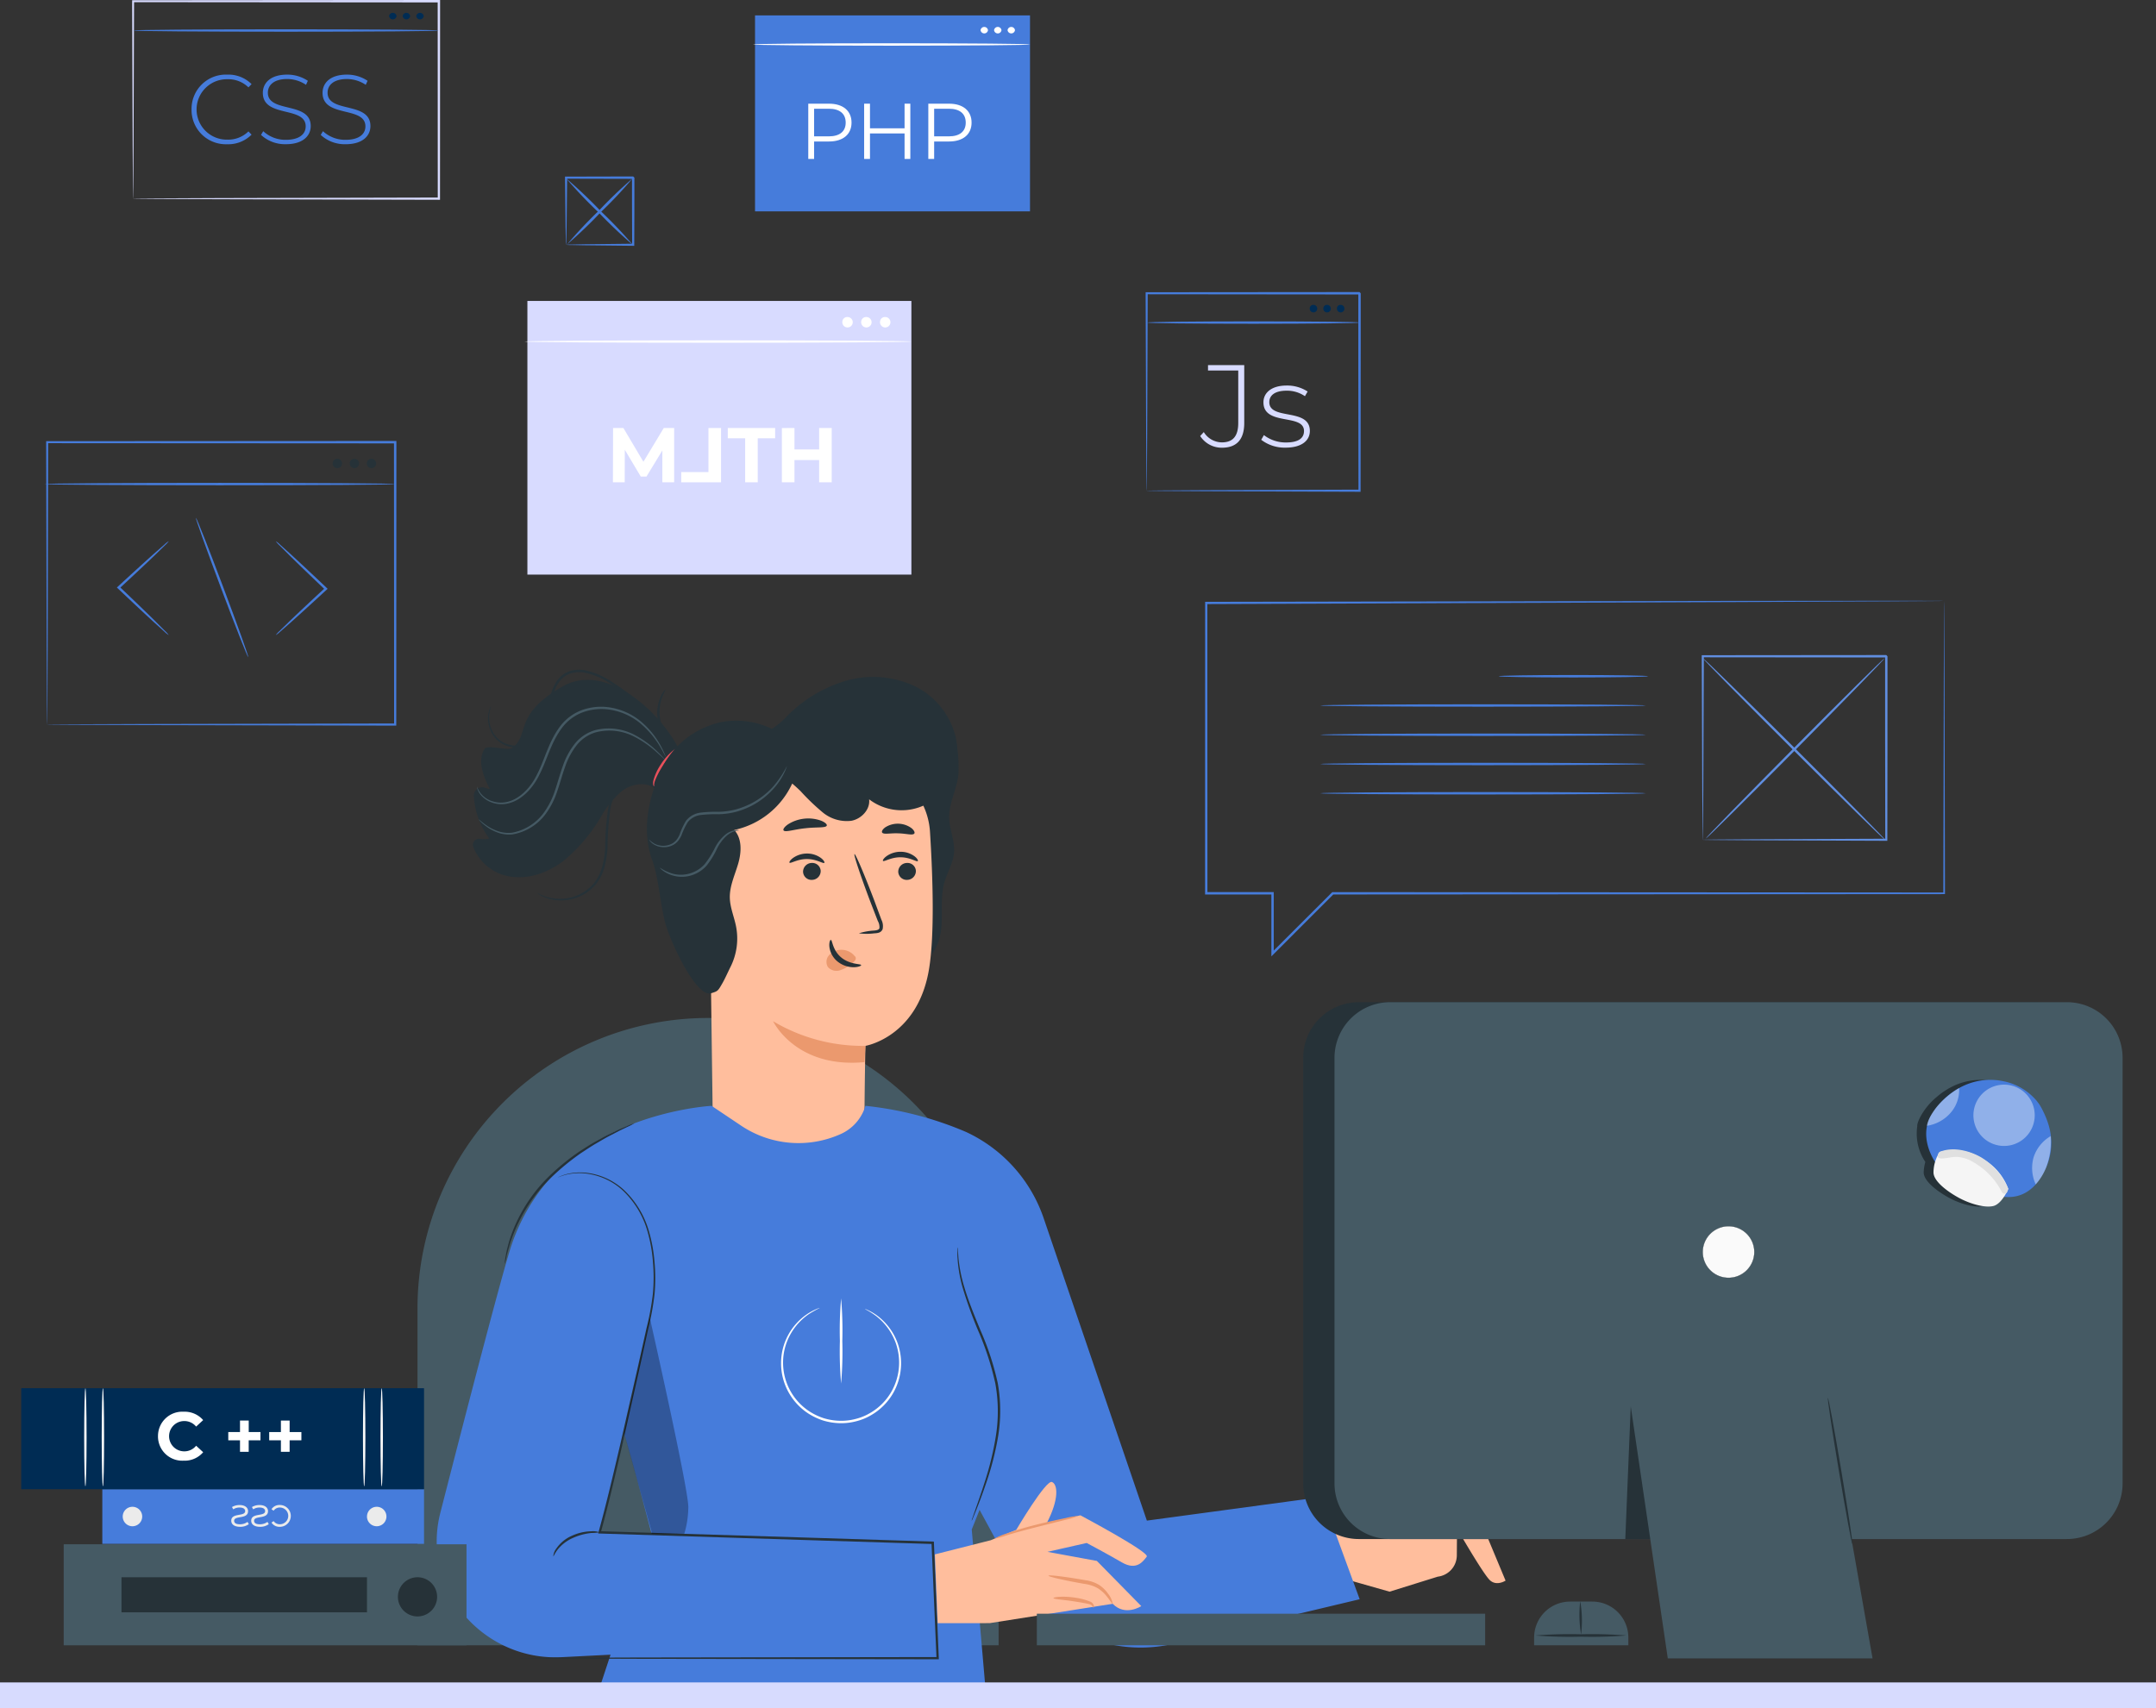 <svg xmlns="http://www.w3.org/2000/svg" xmlns:xlink="http://www.w3.org/1999/xlink" width="424.681" height="336.522" viewBox="0 0 424.681 336.522">
  <rect x="0" y="0" width="424.681" height="336.522" fill="#333333" stroke="none"/>
  <defs>
    <clipPath id="clip-path">
      <rect id="Rectangle_1496" data-name="Rectangle 1496" width="424.681" height="336.522" fill="none"/>
    </clipPath>
    <clipPath id="clip-path-3">
      <rect id="Rectangle_1481" data-name="Rectangle 1481" width="12.669" height="42.625" fill="none"/>
    </clipPath>
    <clipPath id="clip-path-6">
      <rect id="Rectangle_1490" data-name="Rectangle 1490" width="12.078" height="12.078" fill="none"/>
    </clipPath>
    <clipPath id="clip-path-7">
      <rect id="Rectangle_1491" data-name="Rectangle 1491" width="3.696" height="9.512" fill="none"/>
    </clipPath>
    <clipPath id="clip-path-8">
      <rect id="Rectangle_1492" data-name="Rectangle 1492" width="6.345" height="7.434" fill="none"/>
    </clipPath>
  </defs>
  <g id="Group_10263" data-name="Group 10263" clip-path="url(#clip-path)">
    <g id="Group_10249" data-name="Group 10249">
      <g id="Group_10248" data-name="Group 10248" clip-path="url(#clip-path)">
        <path id="Path_25113" data-name="Path 25113" d="M89.964,343.01H204.431V276.647a57.233,57.233,0,0,0-114.467,0Z" transform="translate(-7.728 -18.847)" fill="#455a64"/>
        <path id="Path_25114" data-name="Path 25114" d="M308.92,319.41l5.761,4.071,6.412,15.372s-1.74,1.165-3.082-.073S311.53,328.6,311.53,328.6l-.038,5.285a4.25,4.25,0,0,1-3.757,4.192l-9.49,2.958L286.6,337.72l-.994-13.861Z" transform="translate(-24.532 -27.436)" fill="#ffbe9d"/>
        <path id="Path_25115" data-name="Path 25115" d="M197.165,203.01c2.849-.825,4.248-4.09,4.5-7.044s-.229-6,.576-8.855c.571-2.027,1.781-3.891,1.935-5.994.166-2.267-.923-4.453-.984-6.726-.086-3.169,1.823-6.115,1.87-9.286.064-4.386-.722-11.634-5.1-11.388S188.543,161.649,189.1,166" transform="translate(-16.24 -13.203)" fill="#263238"/>
        <path id="Path_25116" data-name="Path 25116" d="M152.575,167.616l.087,4.382.88,65.6c.1,7.615,6.731,13.592,14.883,13.42h0c8.234-.173,14.923-6.547,14.946-14.241.025-8.077.2-16.578.2-16.578s10.4-1.728,12.559-15.3c1.072-6.751.733-17.819.164-26.866a14.334,14.334,0,0,0-15.81-13.364Z" transform="translate(-13.106 -14.137)" fill="#ffbe9d"/>
        <path id="Path_25117" data-name="Path 25117" d="M197.033,187.575a1.741,1.741,0,0,1-1.678,1.757,1.665,1.665,0,0,1-1.794-1.57A1.741,1.741,0,0,1,195.236,186a1.666,1.666,0,0,1,1.8,1.57" transform="translate(-16.626 -15.977)" fill="#263238"/>
        <path id="Path_25118" data-name="Path 25118" d="M197.128,185.419c-.216.227-1.535-.749-3.409-.744-1.87-.022-3.246.942-3.449.712-.1-.1.12-.511.718-.947a4.771,4.771,0,0,1,2.762-.851,4.584,4.584,0,0,1,2.712.876c.577.442.772.853.665.954" transform="translate(-16.341 -15.77)" fill="#263238"/>
        <path id="Path_25119" data-name="Path 25119" d="M176.521,187.575a1.741,1.741,0,0,1-1.678,1.757,1.665,1.665,0,0,1-1.794-1.57A1.741,1.741,0,0,1,174.724,186a1.666,1.666,0,0,1,1.8,1.57" transform="translate(-14.864 -15.977)" fill="#263238"/>
        <path id="Path_25120" data-name="Path 25120" d="M176.984,185.8c-.216.228-1.537-.748-3.409-.743-1.871-.022-3.246.942-3.449.712-.1-.1.118-.512.718-.947a4.778,4.778,0,0,1,2.762-.852,4.6,4.6,0,0,1,2.712.876c.575.442.771.854.665.954" transform="translate(-14.611 -15.802)" fill="#263238"/>
        <path id="Path_25121" data-name="Path 25121" d="M184.986,199.7a12.46,12.46,0,0,1,3.043-.549c.478-.048.931-.144,1.012-.47a2.442,2.442,0,0,0-.32-1.418q-.675-1.737-1.415-3.643c-1.964-5.187-3.387-9.451-3.177-9.528s1.972,4.063,3.936,9.25q.709,1.917,1.356,3.665a2.771,2.771,0,0,1,.248,1.877,1.2,1.2,0,0,1-.786.7,3.246,3.246,0,0,1-.813.113,12.182,12.182,0,0,1-3.084,0" transform="translate(-15.814 -15.813)" fill="#263238"/>
        <path id="Path_25122" data-name="Path 25122" d="M184.776,224.967a34.532,34.532,0,0,1-18.18-4.85s4.411,9.326,18,8.055Z" transform="translate(-14.31 -18.907)" fill="#eb996e"/>
        <path id="Path_25123" data-name="Path 25123" d="M183.676,205.99a3.372,3.372,0,0,0-3.027-1.253,3.081,3.081,0,0,0-2.128,1.141,1.954,1.954,0,0,0-.148,2.233,2.265,2.265,0,0,0,2.456.621,7.079,7.079,0,0,0,2.394-1.429,2.066,2.066,0,0,0,.535-.554.624.624,0,0,0,0-.7" transform="translate(-15.297 -17.584)" fill="#eb996e"/>
        <path id="Path_25124" data-name="Path 25124" d="M179.008,202.589c.3-.018.308,2.016,2.049,3.459s3.905,1.219,3.921,1.5c.028.126-.483.394-1.4.42a5.074,5.074,0,0,1-3.273-1.141,4.406,4.406,0,0,1-1.587-2.9c-.078-.85.149-1.354.288-1.342" transform="translate(-15.35 -17.402)" fill="#263238"/>
        <path id="Path_25125" data-name="Path 25125" d="M177.357,177.809c-.186.51-2.056.268-4.253.533-2.2.221-3.975.864-4.267.408-.131-.218.179-.7.895-1.191a7.455,7.455,0,0,1,6.491-.717c.807.325,1.213.726,1.134.967" transform="translate(-14.5 -15.152)" fill="#263238"/>
        <path id="Path_25126" data-name="Path 25126" d="M196.422,179.477c-.329.426-1.62-.016-3.172-.037-1.551-.075-2.866.285-3.168-.159-.133-.216.075-.643.649-1.045a4.593,4.593,0,0,1,5.108.157c.548.438.729.876.583,1.083" transform="translate(-16.324 -15.25)" fill="#263238"/>
        <path id="Path_25127" data-name="Path 25127" d="M143.219,161.893c-2.827-7.668-14.577-19.229-23.62-14.077-9.9,5.637-6.381,9.545-9.969,12.139-.856.619-4.871-.717-5.43.18-1.472,2.367-.226,5.423,1.033,7.912a3.913,3.913,0,0,1-.893-.239,1.657,1.657,0,0,0-2.256,1.6,15.471,15.471,0,0,0,3.06,8.4,4.884,4.884,0,0,1-1.892.059,1.171,1.171,0,0,0-1.287,1.541,9.316,9.316,0,0,0,6.815,5.8c3.777.782,7.76-.589,10.843-2.907a32.817,32.817,0,0,0,7.485-8.743,18.373,18.373,0,0,1,4.221-5.171c1.807-1.321,4.419-1.832,6.274-.58" transform="translate(-8.753 -12.587)" fill="#263238"/>
        <path id="Path_25128" data-name="Path 25128" d="M140.924,168.781c.038-.021,0-.141.016-.351a3.36,3.36,0,0,1,.231-.9,15.446,15.446,0,0,1,1.469-2.783,18.443,18.443,0,0,1,1.93-2.5c.551-.59.959-.885.921-.95s-.517.155-1.154.706a12.072,12.072,0,0,0-2.1,2.485,10.731,10.731,0,0,0-1.391,2.943,2.483,2.483,0,0,0-.1,1.008c.041.247.155.358.169.34" transform="translate(-12.089 -13.854)" fill="#e8505b"/>
        <path id="Path_25129" data-name="Path 25129" d="M115.834,190.3c-.009.014.1.1.329.245a6.039,6.039,0,0,0,1.039.556,8.589,8.589,0,0,0,4.281.565,8.97,8.97,0,0,0,5.671-2.906,9.174,9.174,0,0,0,1.8-3.378,18.251,18.251,0,0,0,.671-4.029,56.37,56.37,0,0,1,.558-7.747,10.939,10.939,0,0,1,1.127-3.131,7.171,7.171,0,0,1,1.9-2.157,5.934,5.934,0,0,1,3.9-1.314,8.86,8.86,0,0,1,1.52.325,1.307,1.307,0,0,0-.36-.2,4.1,4.1,0,0,0-1.143-.309,5.956,5.956,0,0,0-4.114,1.229,7.4,7.4,0,0,0-2.038,2.23,11.132,11.132,0,0,0-1.213,3.237,52.677,52.677,0,0,0-.6,7.8,18.2,18.2,0,0,1-.643,3.927,8.843,8.843,0,0,1-1.689,3.227,8.743,8.743,0,0,1-5.381,2.858,8.846,8.846,0,0,1-4.171-.4c-.943-.344-1.4-.679-1.435-.628" transform="translate(-9.95 -14.326)" fill="#263238"/>
        <path id="Path_25130" data-name="Path 25130" d="M105.794,151.474a2.161,2.161,0,0,0-.266.514,5.228,5.228,0,0,0-.349,1.623,5.939,5.939,0,0,0,.437,2.6,5.482,5.482,0,0,0,2.234,2.674,5.886,5.886,0,0,0,4.165.67,5.658,5.658,0,0,0,3.9-2.821,16.145,16.145,0,0,0,1.571-5.113c.359-1.779.708-3.714,1.917-5.161a4.45,4.45,0,0,1,2.283-1.449,5.967,5.967,0,0,1,2.675-.047A14.435,14.435,0,0,1,129.136,147a43.1,43.1,0,0,1,7.087,5.422,46.375,46.375,0,0,1,4.107,4.417l1.02,1.289a2.54,2.54,0,0,0,.376.437,2.716,2.716,0,0,0-.3-.494c-.2-.317-.527-.769-.952-1.346a39.969,39.969,0,0,0-4.019-4.546,41.657,41.657,0,0,0-7.09-5.552,14.668,14.668,0,0,0-4.917-2.124,6.4,6.4,0,0,0-2.885.048,4.911,4.911,0,0,0-2.52,1.6c-1.323,1.6-1.655,3.605-2.013,5.383a15.964,15.964,0,0,1-1.495,4.983,5.259,5.259,0,0,1-3.6,2.655,5.562,5.562,0,0,1-3.912-.574,5.253,5.253,0,0,1-2.161-2.487,5.934,5.934,0,0,1-.5-2.485,7.146,7.146,0,0,1,.431-2.145" transform="translate(-9.034 -12.4)" fill="#263238"/>
        <path id="Path_25131" data-name="Path 25131" d="M143.264,148.6a3.72,3.72,0,0,0-1,1.516,7.617,7.617,0,0,0,1.423,8.285,3.705,3.705,0,0,0,1.45,1.1c.048-.062-.51-.472-1.2-1.317a8.07,8.07,0,0,1-1.364-7.938c.364-1.026.753-1.6.687-1.641" transform="translate(-12.165 -12.764)" fill="#263238"/>
        <path id="Path_25132" data-name="Path 25132" d="M141.72,165.253a17.156,17.156,0,0,1,12.324-10.45,15.954,15.954,0,0,1,9.964,1.342,15.625,15.625,0,0,0,3.087-2.606,26.886,26.886,0,0,1,11.609-6.9,19.26,19.26,0,0,1,13.323,1.031,15.056,15.056,0,0,1,8.232,10.286,12.4,12.4,0,0,1-4.426,12.16,10.562,10.562,0,0,1-12.665-.1c.25,2-1.509,3.858-3.489,4.232a7.439,7.439,0,0,1-5.638-1.643,43.385,43.385,0,0,1-4.356-4.179c-.535-.526-1.091-1.029-1.665-1.513a16.367,16.367,0,0,1-11.422,9.146c1.575,1.709,1.434,4.382.789,6.614s-1.706,4.412-1.655,6.735c.042,1.95.867,3.791,1.237,5.706a12.471,12.471,0,0,1-1.1,7.918c-.473.937-1.045,2.247-1.564,3.159-.925,1.623-.925,1.623-2.267,2.038-2.8.863-7.628-9.288-8.872-13.321-1.037-3.361-1.445-9.394-2.653-12.7-2.166-5.926-.848-11.735,1.208-16.964" transform="translate(-11.974 -12.534)" fill="#263238"/>
        <path id="Path_25133" data-name="Path 25133" d="M139.875,179.607c-.014.009.049.112.186.3a2.878,2.878,0,0,0,.776.667,3.72,3.72,0,0,0,1.544.508,3.848,3.848,0,0,0,2.131-.367,3.442,3.442,0,0,0,1.017-.789,5.147,5.147,0,0,0,.718-1.173,14.263,14.263,0,0,1,1.244-2.593,3.863,3.863,0,0,1,2.631-1.409,25.339,25.339,0,0,1,3.436-.143,15.259,15.259,0,0,0,3.493-.488,16.21,16.21,0,0,0,3.053-1.2,15.323,15.323,0,0,0,4.343-3.413,13.359,13.359,0,0,0,2.066-3.1,8.119,8.119,0,0,0,.39-.931c.08-.217.113-.333.1-.339a19.534,19.534,0,0,1-2.8,4.14,15.585,15.585,0,0,1-4.3,3.249,16.254,16.254,0,0,1-2.972,1.143,15.227,15.227,0,0,1-3.38.463,24.473,24.473,0,0,0-3.5.157,4.3,4.3,0,0,0-2.907,1.607,13.877,13.877,0,0,0-1.251,2.693,4.835,4.835,0,0,1-.642,1.1,3.127,3.127,0,0,1-.889.725,3.764,3.764,0,0,1-3.429,0,5.032,5.032,0,0,1-1.054-.809" transform="translate(-12.014 -14.185)" fill="#455a64"/>
        <path id="Path_25134" data-name="Path 25134" d="M142.187,186.325c-.019.02.163.24.569.553a6.047,6.047,0,0,0,1.94.973,6.322,6.322,0,0,0,3.229.112,6.657,6.657,0,0,0,3.424-1.985,16.225,16.225,0,0,0,2.065-3.338,8.612,8.612,0,0,1,1.81-2.5,4.255,4.255,0,0,1,1.782-1.013c.475-.121.76-.111.76-.153a1.46,1.46,0,0,0-.8-.028,4.03,4.03,0,0,0-1.963.94,8.392,8.392,0,0,0-1.975,2.539,17.409,17.409,0,0,1-2.032,3.23,6.4,6.4,0,0,1-3.173,1.878,6.271,6.271,0,0,1-3.039-.01,9.846,9.846,0,0,1-2.6-1.2" transform="translate(-12.213 -15.368)" fill="#455a64"/>
        <path id="Path_25135" data-name="Path 25135" d="M102.769,168.1a1.764,1.764,0,0,0,.131.52,3.856,3.856,0,0,0,.824,1.3,5.121,5.121,0,0,0,2.064,1.306,5.553,5.553,0,0,0,3.233.126c2.4-.583,4.656-2.755,6.036-5.592,1.463-2.8,2.254-6.246,4.367-9.132a9.143,9.143,0,0,1,4-3.127,10.757,10.757,0,0,1,4.72-.687,12.344,12.344,0,0,1,7.348,3.255,17.674,17.674,0,0,1,3.468,4.322c.659,1.143.947,1.819.985,1.8a2.229,2.229,0,0,0-.173-.506,15.246,15.246,0,0,0-.65-1.386,16.764,16.764,0,0,0-3.4-4.482,12.551,12.551,0,0,0-7.541-3.443,11.1,11.1,0,0,0-4.925.691,9.557,9.557,0,0,0-4.209,3.276c-2.189,3-2.96,6.47-4.376,9.218-1.328,2.783-3.473,4.871-5.731,5.466a5.317,5.317,0,0,1-3.063-.055,4.668,4.668,0,0,1-3.1-2.878" transform="translate(-8.827 -13.086)" fill="#455a64"/>
        <path id="Path_25136" data-name="Path 25136" d="M103.151,174.927a2.1,2.1,0,0,0,.335.391,9.743,9.743,0,0,0,1.12.963,8.868,8.868,0,0,0,2.047,1.146,6.653,6.653,0,0,0,3.083.465,10.23,10.23,0,0,0,6.739-4.224,15.651,15.651,0,0,0,2.14-4.273c.545-1.559.974-3.207,1.559-4.828a14.223,14.223,0,0,1,2.368-4.369,7.5,7.5,0,0,1,3.794-2.463,10.711,10.711,0,0,1,7.621.974,20.778,20.778,0,0,1,4.368,3.085l1.081.99a2.019,2.019,0,0,0,.391.333,2.141,2.141,0,0,0-.324-.4c-.226-.249-.564-.612-1.023-1.058a19.236,19.236,0,0,0-4.339-3.249,10.944,10.944,0,0,0-7.892-1.1,7.9,7.9,0,0,0-4.032,2.583,14.508,14.508,0,0,0-2.46,4.508c-.6,1.653-1.02,3.3-1.552,4.838a15.4,15.4,0,0,1-2.053,4.166,9.977,9.977,0,0,1-6.42,4.148,6.477,6.477,0,0,1-2.954-.379,9.244,9.244,0,0,1-2.035-1.048c-1.046-.714-1.528-1.24-1.561-1.2" transform="translate(-8.86 -13.485)" fill="#455a64"/>
        <path id="Path_25137" data-name="Path 25137" d="M201.034,317.954l6.635,12.2a28.571,28.571,0,0,0,33.245,13.74l34.994-8.333L268.522,315.4l-34.534,4.671-20.279-59.441a29.081,29.081,0,0,0-15.352-17.14,68.224,68.224,0,0,0-19.808-5.142,8.819,8.819,0,0,1-4.8,5.529,20.288,20.288,0,0,1-19.68-1.623l-5.825-3.905s-15.827.839-27.445,10.316c-.047.005-.09.005-.138.011,0,0-8.4,5.863-12.175,18.214-2.283,7.472-8.834,32.769-13.655,51.593q-.169.658-.3,1.318c-2.895,14.626,9.268,27.928,24.159,27.174l9.654-.49-3.467,10.514h77.653l-3.038-35.175,1.539-3.865m-74.83,4.432,4.9-19.245c2.023,6.848,5.34,19.565,5.34,19.565Z" transform="translate(-8.083 -20.473)" fill="#467cdb"/>
        <path id="Path_25138" data-name="Path 25138" d="M111.538,348.4s.134.013.4.019l1.173.018,4.553.036,17.1.064,59.515.086h.232l-.01-.232c-.306-7.253-.628-14.867-.961-22.731l-.009-.218-.218-.006-22.114-.7-43.49-1.346.208.283c1.629-5.936,2.95-11.711,4.233-17.226l3.54-15.763q.819-3.731,1.589-7.238a51.867,51.867,0,0,0,1.24-6.828,35.221,35.221,0,0,0-.028-6.431,29.762,29.762,0,0,0-1.057-5.787,17.918,17.918,0,0,0-5.178-8.444,13.076,13.076,0,0,0-6.682-3.113,10.909,10.909,0,0,0-4.613.259,8.7,8.7,0,0,0-1.123.41c-.246.107-.367.171-.367.171.012.031.5-.231,1.511-.508A11.059,11.059,0,0,1,125.55,253a12.987,12.987,0,0,1,6.562,3.128,17.728,17.728,0,0,1,5.057,8.362,29.565,29.565,0,0,1,1.017,5.737,34.965,34.965,0,0,1,0,6.371,51.537,51.537,0,0,1-1.258,6.783q-.78,3.5-1.611,7.232c-1.129,4.969-2.325,10.232-3.578,15.752-1.293,5.508-2.625,11.284-4.257,17.2l-.076.275.284.009,43.489,1.376,22.113.688-.227-.224c.341,7.862.671,15.477.984,22.729l.223-.232-59.515.086-17.1.064-4.553.035-1.173.018c-.263.006-.4.019-.4.019" transform="translate(-9.581 -21.708)" fill="#263238"/>
        <path id="Path_25139" data-name="Path 25139" d="M206.364,268.862a2.552,2.552,0,0,0-.039.568c0,.372-.048.927.013,1.633a27.077,27.077,0,0,0,1.058,5.912,83.627,83.627,0,0,0,3.033,8.368,56.777,56.777,0,0,1,3.34,10.288,30.979,30.979,0,0,1,.058,10.746,59.988,59.988,0,0,1-2.1,8.593c-.764,2.407-1.453,4.335-1.923,5.668l-.533,1.539a2.506,2.506,0,0,0-.156.548,2.575,2.575,0,0,0,.246-.515l.617-1.508c.524-1.315,1.262-3.226,2.07-5.628a56.7,56.7,0,0,0,2.216-8.629,30.791,30.791,0,0,0-.023-10.905,55.089,55.089,0,0,0-3.4-10.362c-1.275-3.093-2.4-5.881-3.116-8.3a29.692,29.692,0,0,1-1.2-5.831c-.113-1.4-.112-2.188-.158-2.188" transform="translate(-17.721 -23.094)" fill="#263238"/>
        <path id="Path_25140" data-name="Path 25140" d="M128.361,330.263a3.617,3.617,0,0,0-1.622-.215,9.667,9.667,0,0,0-3.854.887,7.187,7.187,0,0,0-3.06,2.513,2.9,2.9,0,0,0-.6,1.53c.081.028.275-.567.869-1.336a7.958,7.958,0,0,1,2.985-2.275,11.545,11.545,0,0,1,3.672-.984,12.445,12.445,0,0,0,1.6-.121" transform="translate(-10.241 -28.35)" fill="#263238"/>
        <path id="Path_25141" data-name="Path 25141" d="M134.3,242.107a9.639,9.639,0,0,0-1.453.549c-.461.194-1.03.421-1.676.715L129,244.426c-.8.394-1.648.9-2.573,1.4-.913.525-1.857,1.14-2.857,1.779a45.14,45.14,0,0,0-5.988,4.859,30.736,30.736,0,0,0-7.55,11.7,21.9,21.9,0,0,0-.691,2.32,17.082,17.082,0,0,0-.385,1.784,9.666,9.666,0,0,0-.2,1.543,9.837,9.837,0,0,0,.378-1.506c.088-.49.27-1.073.461-1.752.17-.686.449-1.441.75-2.275a31.907,31.907,0,0,1,7.568-11.478,47.716,47.716,0,0,1,5.9-4.836c.984-.642,1.912-1.266,2.811-1.8.91-.515,1.739-1.029,2.529-1.442l2.132-1.112,1.637-.787a9.637,9.637,0,0,0,1.378-.718" transform="translate(-9.341 -20.796)" fill="#263238"/>
        <g id="Group_10247" data-name="Group 10247" transform="translate(122.911 259.608)" opacity="0.3">
          <g id="Group_10246" data-name="Group 10246">
            <g id="Group_10245" data-name="Group 10245" clip-path="url(#clip-path-3)">
              <path id="Path_25142" data-name="Path 25142" d="M139.537,284s7.713,34.068,7.593,37.4a18.638,18.638,0,0,1-.788,5.17l-6.433.055L139.86,326l-5.4-19.275Z" transform="translate(-134.461 -284.003)"/>
            </g>
          </g>
        </g>
        <path id="Path_25143" data-name="Path 25143" d="M184.836,282.11c-.027.05.822.377,2.116,1.333a11.8,11.8,0,0,1,3.954,5.389,11.57,11.57,0,0,1-.9,9.638,11.389,11.389,0,0,1-4.117,4.116,10.648,10.648,0,0,1-2.865,1.184,11.1,11.1,0,0,1-3.169.37,11.882,11.882,0,0,1-3.154-.513,12.207,12.207,0,0,1-2.8-1.331,11.483,11.483,0,0,1-4.332-13.99,11.837,11.837,0,0,1,4.216-5.186,24.683,24.683,0,0,1,2.179-1.228,3.289,3.289,0,0,0-.618.211,10.982,10.982,0,0,0-1.664.863,11.666,11.666,0,0,0-5.374,9.889,11.822,11.822,0,0,0,5.337,9.831,12.631,12.631,0,0,0,2.918,1.392,12.319,12.319,0,0,0,3.283.537,11.5,11.5,0,0,0,3.3-.388,11.138,11.138,0,0,0,2.981-1.239,11.776,11.776,0,0,0,4.259-4.3,11.854,11.854,0,0,0,.835-9.974,11.692,11.692,0,0,0-4.159-5.422,11.247,11.247,0,0,0-1.622-.942,3.347,3.347,0,0,0-.606-.242" transform="translate(-14.457 -24.213)" fill="#fff"/>
        <path id="Path_25144" data-name="Path 25144" d="M181.225,279.853a73.963,73.963,0,0,0-.239,8.388,73.974,73.974,0,0,0,.239,8.389,74.115,74.115,0,0,0,.238-8.389,74.1,74.1,0,0,0-.238-8.388" transform="translate(-15.546 -24.038)" fill="#fff"/>
        <path id="Path_25145" data-name="Path 25145" d="M212.452,330.9l5.025-2.045s5.844-9.907,7.037-9.432,1.376,3.5-1.005,8.067l6.61-1.5s13.74,7.3,13.067,8.144-1.943,2.858-4.928,1.116-6.906-3.81-6.906-3.81l-7.721,1.748,9.73,1.789,8.748,8.9s-3.152,2.094-5.628-.453l-24.222,3.809-10.258.01-.548-13.554Z" transform="translate(-17.304 -27.436)" fill="#ffbe9d"/>
        <path id="Path_25146" data-name="Path 25146" d="M238.583,345.161c-.105.06-.511-.671-1.321-1.659a7.3,7.3,0,0,0-1.667-1.444,7.15,7.15,0,0,0-2.548-.819c-3.962-.695-7.151-1.422-7.114-1.626s3.277.192,7.249.888a7.065,7.065,0,0,1,2.793.98,6.694,6.694,0,0,1,1.709,1.7,4.253,4.253,0,0,1,.9,1.982" transform="translate(-19.407 -29.167)" fill="#eb996e"/>
        <path id="Path_25147" data-name="Path 25147" d="M234.877,346.308c-.091,0-.138-.5-.8-.686-.676-.163-1.76-.353-2.887-.533-2.286-.361-4.177-.448-4.185-.663-.013-.2,1.931-.451,4.3-.079a12.82,12.82,0,0,1,2.978.785,1.208,1.208,0,0,1,.686.793c.047.261-.046.392-.09.381" transform="translate(-19.499 -29.562)" fill="#eb996e"/>
        <path id="Path_25148" data-name="Path 25148" d="M214.217,331.261a16.979,16.979,0,0,0,2.419-.686c1.48-.452,3.538-1.027,5.83-1.606l5.878-1.477a12.81,12.81,0,0,0,2.406-.742,13.629,13.629,0,0,0-2.483.415c-1.519.312-3.617.763-5.918,1.343s-4.358,1.211-5.82,1.748a10.83,10.83,0,0,0-2.312,1.006" transform="translate(-18.4 -28.065)" fill="#eb996e"/>
      </g>
    </g>
    <g id="Group_10251" data-name="Group 10251">
      <g id="Group_10250" data-name="Group 10250" clip-path="url(#clip-path)">
        <path id="Path_25149" data-name="Path 25149" d="M121.969,51.488a9.233,9.233,0,0,0,.047-.993c.014-.685.032-1.59.054-2.709.027-2.362.062-5.626.105-9.518l-.206.206,13.219.032c.054.051-.449-.45-.237-.236v1.8q0,.893,0,1.767,0,1.75.005,3.418c.009,2.217.016,4.31.024,6.236l.206-.206-9.518.105-2.709.054a9.235,9.235,0,0,0-.993.047,6.406,6.406,0,0,0,.908.048l2.663.054,9.649.105.206,0v-.208c.007-1.926.016-4.019.024-6.236q0-1.666.006-3.418,0-.875,0-1.767v-1.8c.213.211-.289-.293-.24-.24l-13.219.032h-.208l0,.206c.043,3.945.079,7.254.105,9.649.022,1.1.04,1.99.053,2.663a6.408,6.408,0,0,0,.048.908" transform="translate(-10.459 -3.266)" fill="#467cdb"/>
        <path id="Path_25150" data-name="Path 25150" d="M121.989,38.437a90.931,90.931,0,0,0,6.424,6.742,91.355,91.355,0,0,0,6.762,6.407,91.155,91.155,0,0,0-6.425-6.743,90.929,90.929,0,0,0-6.761-6.406" transform="translate(-10.478 -3.301)" fill="#467cdb"/>
        <path id="Path_25151" data-name="Path 25151" d="M122.217,51.441a88.168,88.168,0,0,0,6.617-6.334,87.811,87.811,0,0,0,6.279-6.671,88.425,88.425,0,0,0-6.617,6.336,88.483,88.483,0,0,0-6.279,6.669" transform="translate(-10.498 -3.301)" fill="#467cdb"/>
        <path id="Path_25152" data-name="Path 25152" d="M35.406,135.158a4.62,4.62,0,0,0-.707-.8q-.835-.834-2.052-2.053c-1.746-1.719-4.181-4.069-6.891-6.643l-.062-.059,0,.347c2.73-2.527,5.181-4.829,6.938-6.514l2.063-2.011a4.585,4.585,0,0,0,.712-.784,4.492,4.492,0,0,0-.837.649l-2.166,1.9c-1.814,1.621-4.3,3.885-7.033,6.41l-.186.173.185.175.061.059c2.709,2.574,5.181,4.885,6.987,6.541l2.155,1.943a4.6,4.6,0,0,0,.835.665" transform="translate(-2.163 -10.019)" fill="#467cdb"/>
        <path id="Path_25153" data-name="Path 25153" d="M59.421,116.641a4.658,4.658,0,0,0,.708.8l2.051,2.053c1.747,1.719,4.181,4.069,6.891,6.643l.061.059,0-.347c-2.73,2.526-5.18,4.829-6.937,6.513l-2.064,2.012a4.584,4.584,0,0,0-.712.784,4.529,4.529,0,0,0,.838-.649l2.166-1.9c1.815-1.621,4.3-3.885,7.033-6.41l.186-.173-.184-.176-.061-.058c-2.71-2.574-5.182-4.885-6.988-6.541l-2.155-1.943a4.578,4.578,0,0,0-.835-.665" transform="translate(-5.104 -10.019)" fill="#467cdb"/>
        <path id="Path_25154" data-name="Path 25154" d="M52.533,139.085c.122-.047-2.089-6.24-4.94-13.831s-5.263-13.711-5.386-13.665,2.088,6.239,4.94,13.832,5.262,13.71,5.386,13.664" transform="translate(-3.625 -9.585)" fill="#467cdb"/>
        <path id="Path_25155" data-name="Path 25155" d="M10.15,150.915s.015-.359.022-1.036.013-1.685.023-2.979c.012-2.616.029-6.427.05-11.284.026-9.714.06-23.6.1-40.334l-.2.2,68.543.04H78.7l-.238-.238c.009,20.111.018,39.1.026,55.632l.212-.212-49.5.106-14.03.057-3.725.025-.963.013c-.218,0-.334.012-.334.012s.1.008.31.013l.939.012,3.683.026,13.981.056,49.636.106h.213v-.213c.007-16.529.016-35.521.026-55.632v-.239h-.244l-68.543.039h-.2v.2c.043,16.789.078,30.715.1,40.459.021,4.837.038,8.633.05,11.239.01,1.278.017,2.261.023,2.942.007.663.022.993.022.993" transform="translate(-0.855 -8.164)" fill="#467cdb"/>
        <path id="Path_25156" data-name="Path 25156" d="M9.581,104.313c0,.132,15.474.238,34.557.238s34.56-.106,34.56-.238-15.469-.239-34.56-.239-34.557.107-34.557.239" transform="translate(-0.823 -8.94)" fill="#467cdb"/>
        <path id="Path_25157" data-name="Path 25157" d="M79.04,99.807a.923.923,0,1,0,.922-.923.923.923,0,0,0-.922.923" transform="translate(-6.789 -8.494)" fill="#263238"/>
        <path id="Path_25158" data-name="Path 25158" d="M75.359,99.807a.923.923,0,1,0,.923-.923.923.923,0,0,0-.923.923" transform="translate(-6.473 -8.494)" fill="#263238"/>
        <path id="Path_25159" data-name="Path 25159" d="M71.679,99.807a.923.923,0,1,0,.923-.923.923.923,0,0,0-.923.923" transform="translate(-6.157 -8.494)" fill="#263238"/>
        <path id="Path_25229" data-name="Path 25229" d="M0,0H54.163V38.609H0Z" transform="translate(148.724 3.034)" fill="#467cdb"/>
        <path id="Path_25160" data-name="Path 25160" d="M162.234,9.563c0,.132,12.226.239,27.3.239s27.307-.107,27.307-.239-12.223-.238-27.307-.238-27.3.106-27.3.238" transform="translate(-13.935 -0.801)" fill="#fff"/>
        <path id="Path_25161" data-name="Path 25161" d="M217.115,6.443a.736.736,0,0,0,1.459,0,.736.736,0,0,0-1.459,0" transform="translate(-18.649 -0.498)" fill="#fff"/>
        <path id="Path_25162" data-name="Path 25162" d="M214.208,6.443a.735.735,0,0,0,1.458,0,.735.735,0,0,0-1.458,0" transform="translate(-18.4 -0.498)" fill="#fff"/>
        <path id="Path_25163" data-name="Path 25163" d="M211.3,6.443a.736.736,0,0,0,1.459,0,.736.736,0,0,0-1.459,0" transform="translate(-18.15 -0.498)" fill="#fff"/>
        <path id="Path_25164" data-name="Path 25164" d="M182.692,26.08c0,2.317-1.679,3.717-4.447,3.717H175.32v3.437h-1.15V22.348h4.075c2.768,0,4.447,1.4,4.447,3.732m-1.151,0c0-1.742-1.151-2.738-3.328-2.738H175.32v5.443h2.893c2.177,0,3.328-.995,3.328-2.706" transform="translate(-14.96 -1.92)" fill="#fff"/>
        <path id="Path_25165" data-name="Path 25165" d="M195.308,22.348V33.235h-1.135V28.211h-6.812v5.024H186.21V22.348h1.151V27.2h6.812V22.348Z" transform="translate(-15.995 -1.92)" fill="#fff"/>
        <path id="Path_25166" data-name="Path 25166" d="M208.56,26.08c0,2.317-1.679,3.717-4.447,3.717h-2.925v3.437h-1.15V22.348h4.075c2.768,0,4.447,1.4,4.447,3.732m-1.151,0c0-1.742-1.151-2.738-3.328-2.738h-2.893v5.443h2.893c2.177,0,3.328-.995,3.328-2.706" transform="translate(-17.182 -1.92)" fill="#fff"/>
        <path id="Path_25167" data-name="Path 25167" d="M258.616,92.67l.716-.785a4.213,4.213,0,0,0,3.578,2.032c2.147,0,3.209-1.224,3.209-3.809V79.765h-5.956V78.7H267.3v11.4c0,3.254-1.5,4.87-4.387,4.87a5.045,5.045,0,0,1-4.294-2.308" transform="translate(-22.214 -6.76)" fill="#d8dbff"/>
        <path id="Path_25168" data-name="Path 25168" d="M271.774,93.786l.531-.923a7.014,7.014,0,0,0,4.339,1.454c2.539,0,3.556-.9,3.556-2.262,0-3.508-7.988-.923-7.988-5.656,0-1.824,1.524-3.3,4.571-3.3a7.393,7.393,0,0,1,4.132,1.177l-.53.922a6.209,6.209,0,0,0-3.624-1.084c-2.355,0-3.394.969-3.394,2.262,0,3.624,7.987,1.061,7.987,5.656,0,1.962-1.685,3.3-4.755,3.3a7.563,7.563,0,0,1-4.825-1.547" transform="translate(-23.344 -7.138)" fill="#d8dbff"/>
        <path id="Path_25169" data-name="Path 25169" d="M247.073,102.087s.016-.258.023-.734q.008-.746.024-2.1c.012-1.848.03-4.52.052-7.913.026-6.808.061-16.505.105-28.156l-.2.2L289,63.425c.058.05-.446-.448-.234-.232v2.639q0,1.32,0,2.628,0,2.618,0,5.185,0,5.134.006,10.04c.007,6.528.016,12.707.022,18.4l.208-.208-30.306.106-8.559.054-2.271.025-.589.012a1.535,1.535,0,0,0-.208.012.976.976,0,0,0,.184.012l.566.012,2.231.025,8.51.054L289,102.3h.208v-.209c.006-5.7.014-11.875.022-18.4q0-4.9.005-10.04,0-2.567,0-5.185V63.193c.213.209-.289-.3-.242-.244l-41.927.035h-.2v.2c.044,11.705.08,21.446.105,28.285.023,3.373.04,6.029.052,7.868q.016,1.326.025,2.058c.006.463.022.69.022.69" transform="translate(-21.205 -5.407)" fill="#467cdb"/>
        <path id="Path_25170" data-name="Path 25170" d="M247.189,69.5c0,.133,9.373.239,20.932.239s20.936-.107,20.936-.239-9.371-.237-20.936-.237-20.932.106-20.932.237" transform="translate(-21.232 -5.949)" fill="#467cdb"/>
        <path id="Path_25171" data-name="Path 25171" d="M288.092,66.357a.741.741,0,1,0,.735-.645.694.694,0,0,0-.735.645" transform="translate(-24.746 -5.644)" fill="#002c54"/>
        <path id="Path_25172" data-name="Path 25172" d="M285.162,66.357a.741.741,0,1,0,.735-.645.694.694,0,0,0-.735.645" transform="translate(-24.494 -5.644)" fill="#002c54"/>
        <path id="Path_25173" data-name="Path 25173" d="M282.232,66.357a.741.741,0,1,0,.735-.645.695.695,0,0,0-.735.645" transform="translate(-24.243 -5.644)" fill="#002c54"/>
        <path id="Path_25174" data-name="Path 25174" d="M41.276,22.94a6.754,6.754,0,0,1,7.013-6.858,6.448,6.448,0,0,1,4.81,1.873l-.618.638a5.659,5.659,0,0,0-4.154-1.6,5.951,5.951,0,1,0,0,11.9,5.68,5.68,0,0,0,4.154-1.623l.618.637a6.459,6.459,0,0,1-4.81,1.893,6.755,6.755,0,0,1-7.013-6.858" transform="translate(-3.545 -1.381)" fill="#467cdb"/>
        <path id="Path_25175" data-name="Path 25175" d="M56.239,27.962l.443-.734a6.436,6.436,0,0,0,4.463,1.7c2.7,0,3.9-1.178,3.9-2.647,0-4.057-8.442-1.623-8.442-6.606,0-1.913,1.469-3.593,4.792-3.593A7.258,7.258,0,0,1,65.473,17.3l-.367.793A6.678,6.678,0,0,0,61.4,16.95c-2.627,0-3.806,1.217-3.806,2.7,0,4.057,8.442,1.661,8.442,6.568,0,1.912-1.527,3.573-4.868,3.573a6.931,6.931,0,0,1-4.926-1.835" transform="translate(-4.831 -1.381)" fill="#467cdb"/>
        <path id="Path_25176" data-name="Path 25176" d="M69.109,27.962l.443-.734a6.436,6.436,0,0,0,4.463,1.7c2.7,0,3.9-1.178,3.9-2.647,0-4.057-8.443-1.623-8.443-6.606,0-1.913,1.469-3.593,4.791-3.593A7.258,7.258,0,0,1,78.343,17.3l-.367.793a6.676,6.676,0,0,0-3.709-1.14c-2.626,0-3.805,1.217-3.805,2.7,0,4.057,8.441,1.661,8.441,6.568,0,1.912-1.525,3.573-4.867,3.573a6.931,6.931,0,0,1-4.926-1.835" transform="translate(-5.936 -1.381)" fill="#467cdb"/>
        <path id="Path_25177" data-name="Path 25177" d="M28.665,39.138s.014-.25.02-.717q.008-.724.021-2.058c.012-1.815.027-4.453.048-7.825.024-6.759.058-16.459.1-28.3l-.189.189L88.893.476h0L88.66.238c.006,13.816.013,26.969.018,38.9l.219-.218-43.329.107-12.427.059-3.315.027-.86.013c-.195,0-.3.009-.3.013a1.9,1.9,0,0,0,.274.013l.835.013,3.272.027,12.378.059,43.472.108h.218v-.219c.005-11.932.012-25.085.018-38.9V0h-.242L28.665.049h-.189V.238c.041,11.892.075,21.631.1,28.42.021,3.353.037,5.976.048,7.782q.014,1.309.021,2.022c.006.454.02.677.02.677" transform="translate(-2.446)" fill="#d8dbff"/>
        <path id="Path_25178" data-name="Path 25178" d="M28.683,6.553c0,.132,13.49.238,30.127.238s30.129-.106,30.129-.238S75.452,6.314,58.81,6.314s-30.127.107-30.127.239" transform="translate(-2.464 -0.542)" fill="#467cdb"/>
        <path id="Path_25179" data-name="Path 25179" d="M89.7,3.408a.741.741,0,0,0,1.469,0,.741.741,0,0,0-1.469,0" transform="translate(-7.705 -0.237)" fill="#002c54"/>
        <path id="Path_25180" data-name="Path 25180" d="M86.773,3.408a.741.741,0,0,0,1.469,0,.741.741,0,0,0-1.469,0" transform="translate(-7.453 -0.237)" fill="#002c54"/>
        <path id="Path_25181" data-name="Path 25181" d="M83.843,3.408a.741.741,0,0,0,1.469,0,.741.741,0,0,0-1.469,0" transform="translate(-7.202 -0.237)" fill="#002c54"/>
        <rect id="Rectangle_1484" data-name="Rectangle 1484" width="75.638" height="53.917" transform="translate(103.885 59.293)" fill="#d8dbff"/>
        <path id="Path_25182" data-name="Path 25182" d="M170.962,92.253v4.22h4.86v-4.22H178.3v10.7h-2.478V98.567h-4.86v4.388h-2.476v-10.7Z" transform="translate(-14.472 -7.924)" fill="#fff"/>
        <path id="Path_25183" data-name="Path 25183" d="M162.729,102.954h-2.477V94.271h-3.424V92.253h9.326v2.018h-3.424Z" transform="translate(-13.471 -7.924)" fill="#fff"/>
        <path id="Path_25184" data-name="Path 25184" d="M154.636,102.954h-7.842v-2.018h5.365V92.253h2.477Z" transform="translate(-12.609 -7.924)" fill="#fff"/>
        <path id="Path_25185" data-name="Path 25185" d="M132.076,102.954l.03-10.7h2.034l3.943,6.65,4.006-6.65h2.049v10.7h-2.324V96.671l-3.134,5.152h-1.116l-3.149-5.289-.016,6.421Z" transform="translate(-11.345 -7.924)" fill="#fff"/>
        <path id="Path_25186" data-name="Path 25186" d="M113,73.594c0,.132,17.074.238,38.129.238s38.134-.106,38.134-.238-17.07-.238-38.134-.238S113,73.462,113,73.594" transform="translate(-9.706 -6.301)" fill="#fff"/>
        <path id="Path_25187" data-name="Path 25187" d="M189.639,69.228a1.027,1.027,0,1,0,1.018-.895.962.962,0,0,0-1.018.895" transform="translate(-16.289 -5.87)" fill="#fff"/>
        <path id="Path_25188" data-name="Path 25188" d="M185.577,69.228a1.027,1.027,0,1,0,1.018-.895.962.962,0,0,0-1.018.895" transform="translate(-15.94 -5.87)" fill="#fff"/>
        <path id="Path_25189" data-name="Path 25189" d="M181.516,69.228a1.027,1.027,0,1,0,1.018-.895.962.962,0,0,0-1.018.895" transform="translate(-15.591 -5.87)" fill="#fff"/>
        <path id="Path_25190" data-name="Path 25190" d="M366.907,177.579a1.028,1.028,0,0,0,.012-.179c0-.133.007-.3.011-.507q.008-.7.025-1.956c.012-1.726.03-4.214.053-7.369.027-6.336.062-15.345.106-26.143l-.207.206,36.151.032c.056.051-.447-.447-.235-.231v2.463q0,1.231,0,2.453,0,2.439,0,4.833c0,3.189,0,6.31.006,9.346.008,6.069.016,11.8.023,17.054l.207-.207-26.145.106-7.368.053-1.955.025-.507.011a1.032,1.032,0,0,0-.179.012.793.793,0,0,0,.156.012l.485.011,1.915.024,7.322.054,26.276.105h.2v-.207c.008-5.256.016-10.986.025-17.054,0-3.036,0-6.156.006-9.346q0-2.391,0-4.833v-4.915c.213.21-.289-.3-.241-.244l-36.151.032H366.7v.206c.043,10.853.08,19.907.105,26.275.023,3.134.041,5.606.053,7.322.011.821.019,1.458.025,1.916,0,.2.008.357.011.485a.706.706,0,0,0,.012.156" transform="translate(-31.498 -12.127)" fill="#608ee0"/>
        <path id="Path_25191" data-name="Path 25191" d="M366.926,141.849c-.093.093,7.905,8.219,17.862,18.148s18.107,17.9,18.2,17.811-7.9-8.217-17.863-18.149-18.1-17.9-18.2-17.81" transform="translate(-31.517 -12.184)" fill="#608ee0"/>
        <path id="Path_25192" data-name="Path 25192" d="M367.551,177.412c.094.093,8.065-7.794,17.8-17.613s17.56-17.858,17.466-17.95-8.062,7.793-17.8,17.615-17.557,17.856-17.464,17.948" transform="translate(-31.571 -12.184)" fill="#608ee0"/>
        <path id="Path_25193" data-name="Path 25193" d="M284.479,152.037c0,.132,14.362.238,32.076.238s32.08-.106,32.08-.238-14.361-.238-32.08-.238-32.076.106-32.076.238" transform="translate(-24.436 -13.039)" fill="#467cdb"/>
        <path id="Path_25194" data-name="Path 25194" d="M284.479,158.343c0,.132,14.362.239,32.076.239s32.08-.107,32.08-.239-14.361-.238-32.08-.238-32.076.106-32.076.238" transform="translate(-24.436 -13.581)" fill="#467cdb"/>
        <path id="Path_25195" data-name="Path 25195" d="M284.479,164.649c0,.132,14.362.238,32.076.238s32.08-.106,32.08-.238-14.361-.238-32.08-.238-32.076.106-32.076.238" transform="translate(-24.436 -14.122)" fill="#467cdb"/>
        <path id="Path_25196" data-name="Path 25196" d="M284.479,170.955c0,.132,14.362.239,32.076.239s32.08-.107,32.08-.239-14.361-.238-32.08-.238-32.076.106-32.076.238" transform="translate(-24.436 -14.664)" fill="#467cdb"/>
        <path id="Path_25197" data-name="Path 25197" d="M322.918,145.731c0,.132,6.6.238,14.74.238s14.743-.106,14.743-.238-6.6-.239-14.743-.239-14.74.107-14.74.239" transform="translate(-27.737 -12.497)" fill="#467cdb"/>
        <path id="Path_25198" data-name="Path 25198" d="M405.253,129.516s-.228-.008-.688-.012l-2.059-.007-8.011-.006-30.1.022-104.482.184h-.226v.226c0,17.822-.007,37.148-.012,57.2v.238h13.3l-.238-.238q0,5.976,0,11.857v.573l.406-.406,11.854-11.858-.165.069,120.424-.072h.164v-.163c-.038-17.953-.069-32.367-.09-42.3-.017-4.944-.03-8.772-.04-11.375-.007-1.286-.014-2.267-.016-2.937s-.017-.988-.017-.988-.011.351-.017,1.02-.009,1.668-.016,2.966c-.009,2.612-.023,6.452-.04,11.412-.021,9.914-.051,24.3-.089,42.206l.163-.164c-31.028-.017-73.041-.043-120.424-.071h-.1l-.069.069L272.8,198.808l.4.168q0-5.877,0-11.857v-.239h-13.3l.239.239c0-20.05-.008-39.376-.013-57.2l-.225.226,104.329-.4,30.151-.146,8.059-.051,2.084-.019c.469-.006.716-.016.716-.016" transform="translate(-22.305 -11.123)" fill="#467cdb"/>
      </g>
    </g>
    <path id="Path_25232" data-name="Path 25232" d="M0,0H79.34V19.906H0Z" transform="translate(12.549 304.258)" fill="#455a64"/>
    <rect id="Rectangle_1487" data-name="Rectangle 1487" width="48.356" height="6.909" transform="translate(23.929 310.756)" fill="#263238"/>
    <g id="Group_10262" data-name="Group 10262">
      <g id="Group_10261" data-name="Group 10261" clip-path="url(#clip-path)">
        <path id="Path_25199" data-name="Path 25199" d="M85.746,343.818a3.86,3.86,0,1,0,3.86-3.861,3.861,3.861,0,0,0-3.86,3.861" transform="translate(-7.365 -29.201)" fill="#263238"/>
        <path id="Path_25231" data-name="Path 25231" d="M0,0H63.371V10.768H0Z" transform="translate(20.153 293.407)" fill="#467cdb"/>
        <path id="Path_25230" data-name="Path 25230" d="M0,0H79.34V19.906H0Z" transform="translate(4.184 273.509)" fill="#002c54"/>
        <path id="Path_25200" data-name="Path 25200" d="M34.045,309.1a4.79,4.79,0,0,1,5.061-4.821,4.812,4.812,0,0,1,3.836,1.651l-1.385,1.279a3,3,0,0,0-2.345-1.092,2.984,2.984,0,0,0,0,5.968,2.974,2.974,0,0,0,2.345-1.106l1.385,1.279a4.789,4.789,0,0,1-3.85,1.665,4.786,4.786,0,0,1-5.048-4.822" transform="translate(-2.924 -26.136)" fill="#fff"/>
        <path id="Path_25201" data-name="Path 25201" d="M55.531,310.075H53.214v2.264H51.5v-2.264H49.19V308.45H51.5v-2.265h1.719v2.265h2.317Z" transform="translate(-4.225 -26.3)" fill="#fff"/>
        <path id="Path_25202" data-name="Path 25202" d="M64.35,310.075H62.033v2.264H60.314v-2.264H58.009V308.45h2.305v-2.265h1.719v2.265H64.35Z" transform="translate(-4.983 -26.3)" fill="#fff"/>
        <path id="Path_25203" data-name="Path 25203" d="M78.452,318.559c.132,0,.239-4.336.239-9.683s-.107-9.684-.239-9.684-.238,4.336-.238,9.684.106,9.683.238,9.683" transform="translate(-6.718 -25.699)" fill="#fafafa"/>
        <path id="Path_25204" data-name="Path 25204" d="M82.229,318.559c.132,0,.239-4.336.239-9.683s-.107-9.684-.239-9.684-.238,4.336-.238,9.684.106,9.683.238,9.683" transform="translate(-7.043 -25.699)" fill="#fafafa"/>
        <path id="Path_25205" data-name="Path 25205" d="M18.375,318.559c.132,0,.239-4.336.239-9.683s-.107-9.684-.239-9.684-.238,4.336-.238,9.684.106,9.683.238,9.683" transform="translate(-1.558 -25.699)" fill="#fafafa"/>
        <path id="Path_25206" data-name="Path 25206" d="M22.152,318.559c.132,0,.238-4.336.238-9.683s-.106-9.684-.238-9.684-.238,4.336-.238,9.684.106,9.683.238,9.683" transform="translate(-1.882 -25.699)" fill="#fafafa"/>
        <path id="Path_25207" data-name="Path 25207" d="M60.155,328.683a1.862,1.862,0,0,1-1.655-.836l.426-.289a1.43,1.43,0,0,0,1.229.618,1.647,1.647,0,0,0,0-3.294,1.435,1.435,0,0,0-1.229.626l-.426-.289a1.844,1.844,0,0,1,1.655-.836,2.149,2.149,0,1,1,0,4.3" transform="translate(-5.025 -27.863)" fill="#ebebeb"/>
        <path id="Path_25208" data-name="Path 25208" d="M55.874,328.683c-1.1,0-1.743-.474-1.743-1.2,0-1.623,2.74-.763,2.74-1.9,0-.4-.337-.7-1.1-.7a2.17,2.17,0,0,0-1.246.361l-.249-.457a2.862,2.862,0,0,1,1.495-.394c1.076,0,1.671.514,1.671,1.2,0,1.671-2.74.8-2.74,1.9,0,.418.329.691,1.133.691a2.557,2.557,0,0,0,1.5-.474l.257.45a2.824,2.824,0,0,1-1.719.522" transform="translate(-4.65 -27.863)" fill="#ebebeb"/>
        <path id="Path_25209" data-name="Path 25209" d="M51.574,328.683c-1.1,0-1.743-.474-1.743-1.2,0-1.623,2.74-.763,2.74-1.9,0-.4-.337-.7-1.1-.7a2.17,2.17,0,0,0-1.246.361l-.249-.457a2.862,2.862,0,0,1,1.495-.394c1.077,0,1.671.514,1.671,1.2,0,1.671-2.74.8-2.74,1.9,0,.418.329.691,1.133.691a2.555,2.555,0,0,0,1.5-.474l.257.45a2.824,2.824,0,0,1-1.719.522" transform="translate(-4.28 -27.863)" fill="#ebebeb"/>
        <path id="Path_25210" data-name="Path 25210" d="M79.078,326.688A1.917,1.917,0,1,0,81,324.769a1.918,1.918,0,0,0-1.918,1.919" transform="translate(-6.792 -27.896)" fill="#ebebeb"/>
        <path id="Path_25211" data-name="Path 25211" d="M26.446,326.688a1.918,1.918,0,1,0,1.918-1.919,1.918,1.918,0,0,0-1.918,1.919" transform="translate(-2.272 -27.896)" fill="#ebebeb"/>
        <path id="Path_25212" data-name="Path 25212" d="M291.786,321.782h133.3a10.964,10.964,0,0,0,10.965-10.965V226.976a10.965,10.965,0,0,0-10.965-10.966h-133.3a10.966,10.966,0,0,0-10.966,10.966v83.842a10.965,10.965,0,0,0,10.966,10.965" transform="translate(-24.121 -18.554)" fill="#263238"/>
        <path id="Path_25213" data-name="Path 25213" d="M390.448,304.122l8.588,48.662H358.7l-7.3-49.656Z" transform="translate(-30.184 -26.037)" fill="#455a64"/>
        <path id="Path_25214" data-name="Path 25214" d="M298.527,321.782h133.3A10.965,10.965,0,0,0,442.8,310.817V226.976A10.966,10.966,0,0,0,431.83,216.01h-133.3a10.965,10.965,0,0,0-10.965,10.966v83.842a10.964,10.964,0,0,0,10.965,10.965" transform="translate(-24.7 -18.554)" fill="#455a64"/>
        <path id="Path_25215" data-name="Path 25215" d="M355.146,329.265,351.3,303.128l-1.072,26.137Z" transform="translate(-30.083 -26.037)" fill="#263238"/>
        <path id="Path_25216" data-name="Path 25216" d="M393.875,301.259c-.13.021.846,6.5,2.18,14.462s2.52,14.406,2.649,14.385-.846-6.5-2.18-14.464-2.519-14.405-2.649-14.383" transform="translate(-33.831 -25.877)" fill="#263238"/>
        <path id="Path_25217" data-name="Path 25217" d="M366.906,269.38a5.087,5.087,0,1,0,5.087-5.087,5.087,5.087,0,0,0-5.087,5.087" transform="translate(-31.516 -22.702)" fill="#fafafa"/>
        <path id="Path_25218" data-name="Path 25218" d="M366.882,269.378a5.11,5.11,0,1,1,5.11,5.11,5.116,5.116,0,0,1-5.11-5.11m.046,0a5.064,5.064,0,1,0,5.064-5.064,5.069,5.069,0,0,0-5.064,5.064" transform="translate(-31.514 -22.699)" fill="#263238"/>
        <path id="Path_25219" data-name="Path 25219" d="M414.721,248.926a10.058,10.058,0,0,1-1.579-7.134l-.031.006s.011-1.212,1.824-3.6a13.147,13.147,0,0,1,2.033-2.084,14.517,14.517,0,0,1,2.074-1.5c.249-.155.4-.242.4-.242v.006a12.487,12.487,0,0,1,8.852-1.326,11.481,11.481,0,0,1,5.991,3.348,8.8,8.8,0,0,1,1.381,1.895A13.272,13.272,0,0,1,437,248.89c-.07.24-.153.474-.244.7-.01.03-.024.059-.036.089-.033.079-.062.16-.1.237-.027.06-.053.108-.08.166-.08.186-.153.368-.244.556a13.459,13.459,0,0,1-.747,1.325,6.823,6.823,0,0,1-1.018,1.378l0-.007a7.053,7.053,0,0,1-6.257,2.462,4,4,0,0,1-2.134,1.817c-1.759.395-4.632-.485-6.712-1.606s-5.076-3.24-5.032-5.062a8.557,8.557,0,0,1,.324-2.021" transform="translate(-35.473 -19.992)" fill="#263238"/>
        <path id="Path_25220" data-name="Path 25220" d="M430.4,233.045a11.484,11.484,0,0,1,5.992,3.348,8.8,8.8,0,0,1,1.381,1.895c1.22,2.344,3.315,6.847.633,12.352s-6.64,5.359-8.436,5.11-13.144-6.824-13.144-6.824-3.477-4.893-.65-9.437c2.426-3.9,7.614-7.865,14.224-6.444" transform="translate(-35.653 -19.992)" fill="#467cdb"/>
        <path id="Path_25221" data-name="Path 25221" d="M431.371,255.524s-1.229,3-2.987,3.392-4.631-.485-6.71-1.606-5.078-3.24-5.032-5.062a7.515,7.515,0,0,1,1.219-4,10.5,10.5,0,0,1,8.391,1.322,11.19,11.19,0,0,1,5.12,5.959" transform="translate(-35.788 -21.292)" fill="#f5f5f5"/>
        <g id="Group_10254" data-name="Group 10254" transform="translate(388.716 213.701)" opacity="0.4">
          <g id="Group_10253" data-name="Group 10253">
            <g id="Group_10252" data-name="Group 10252" clip-path="url(#clip-path-6)">
              <path id="Path_25222" data-name="Path 25222" d="M425.966,236.957a6.038,6.038,0,1,0,8.179-2.452,6.038,6.038,0,0,0-8.179,2.452" transform="translate(-425.243 -233.782)" fill="#fff"/>
            </g>
          </g>
        </g>
        <g id="Group_10257" data-name="Group 10257" transform="translate(400.275 223.841)" opacity="0.4">
          <g id="Group_10256" data-name="Group 10256">
            <g id="Group_10255" data-name="Group 10255" clip-path="url(#clip-path-7)">
              <path id="Path_25223" data-name="Path 25223" d="M438.6,254.387a7.729,7.729,0,0,1-.4-5.385,7.51,7.51,0,0,1,3.353-4.127,14.759,14.759,0,0,1-.863,6.085,10.984,10.984,0,0,1-2.089,3.427" transform="translate(-437.888 -244.875)" fill="#fff"/>
            </g>
          </g>
        </g>
        <g id="Group_10260" data-name="Group 10260" transform="translate(379.566 214.374)" opacity="0.4">
          <g id="Group_10259" data-name="Group 10259">
            <g id="Group_10258" data-name="Group 10258" clip-path="url(#clip-path-8)">
              <path id="Path_25224" data-name="Path 25224" d="M415.233,241.951a7.732,7.732,0,0,0,4.718-2.625,6.858,6.858,0,0,0,1.615-4.809,16.723,16.723,0,0,0-4.509,3.831c-1.812,2.391-1.824,3.6-1.824,3.6" transform="translate(-415.233 -234.518)" fill="#fff"/>
            </g>
          </g>
        </g>
        <path id="Path_25225" data-name="Path 25225" d="M431.429,255.469a1.822,1.822,0,0,1-.219.7.62.62,0,0,1-.623.3c-.258-.062-.4-.324-.528-.559a14.137,14.137,0,0,0-5.55-5.692,6.919,6.919,0,0,0-3.084-1c-.984-.035-1.953.25-2.938.3a1.47,1.47,0,0,1-.737-.105c-.223-.113-.209-.364-.159-.61a.9.9,0,0,1,.35-.573c2.592-1.07,5.811-.284,8.24,1.118a13.622,13.622,0,0,1,5.25,6.121" transform="translate(-35.866 -21.279)" fill="#e0e0e0"/>
        <rect id="Rectangle_1493" data-name="Rectangle 1493" width="88.307" height="6.223" transform="translate(204.231 317.94)" fill="#455a64"/>
        <path id="Path_25226" data-name="Path 25226" d="M330.582,353.815h18.56v-1.523a7.092,7.092,0,0,0-7.091-7.092h-4.379a7.092,7.092,0,0,0-7.091,7.092Z" transform="translate(-28.396 -29.651)" fill="#455a64"/>
        <path id="Path_25227" data-name="Path 25227" d="M330.882,352.484a84.108,84.108,0,0,0,8.945.239,84.1,84.1,0,0,0,8.945-.239,84.249,84.249,0,0,0-8.945-.238,84.253,84.253,0,0,0-8.945.238" transform="translate(-28.421 -30.256)" fill="#263238"/>
        <path id="Path_25228" data-name="Path 25228" d="M340.5,345.123a22.6,22.6,0,0,0,.175,6.543,22.683,22.683,0,0,0-.175-6.543" transform="translate(-29.233 -29.645)" fill="#263238"/>
        <path id="Path_25233" data-name="Path 25233" d="M0,0H424.681V6.742H0Z" transform="translate(0 331.476)" fill="#d7dbfe"/>
      </g>
    </g>
  </g>
</svg>
